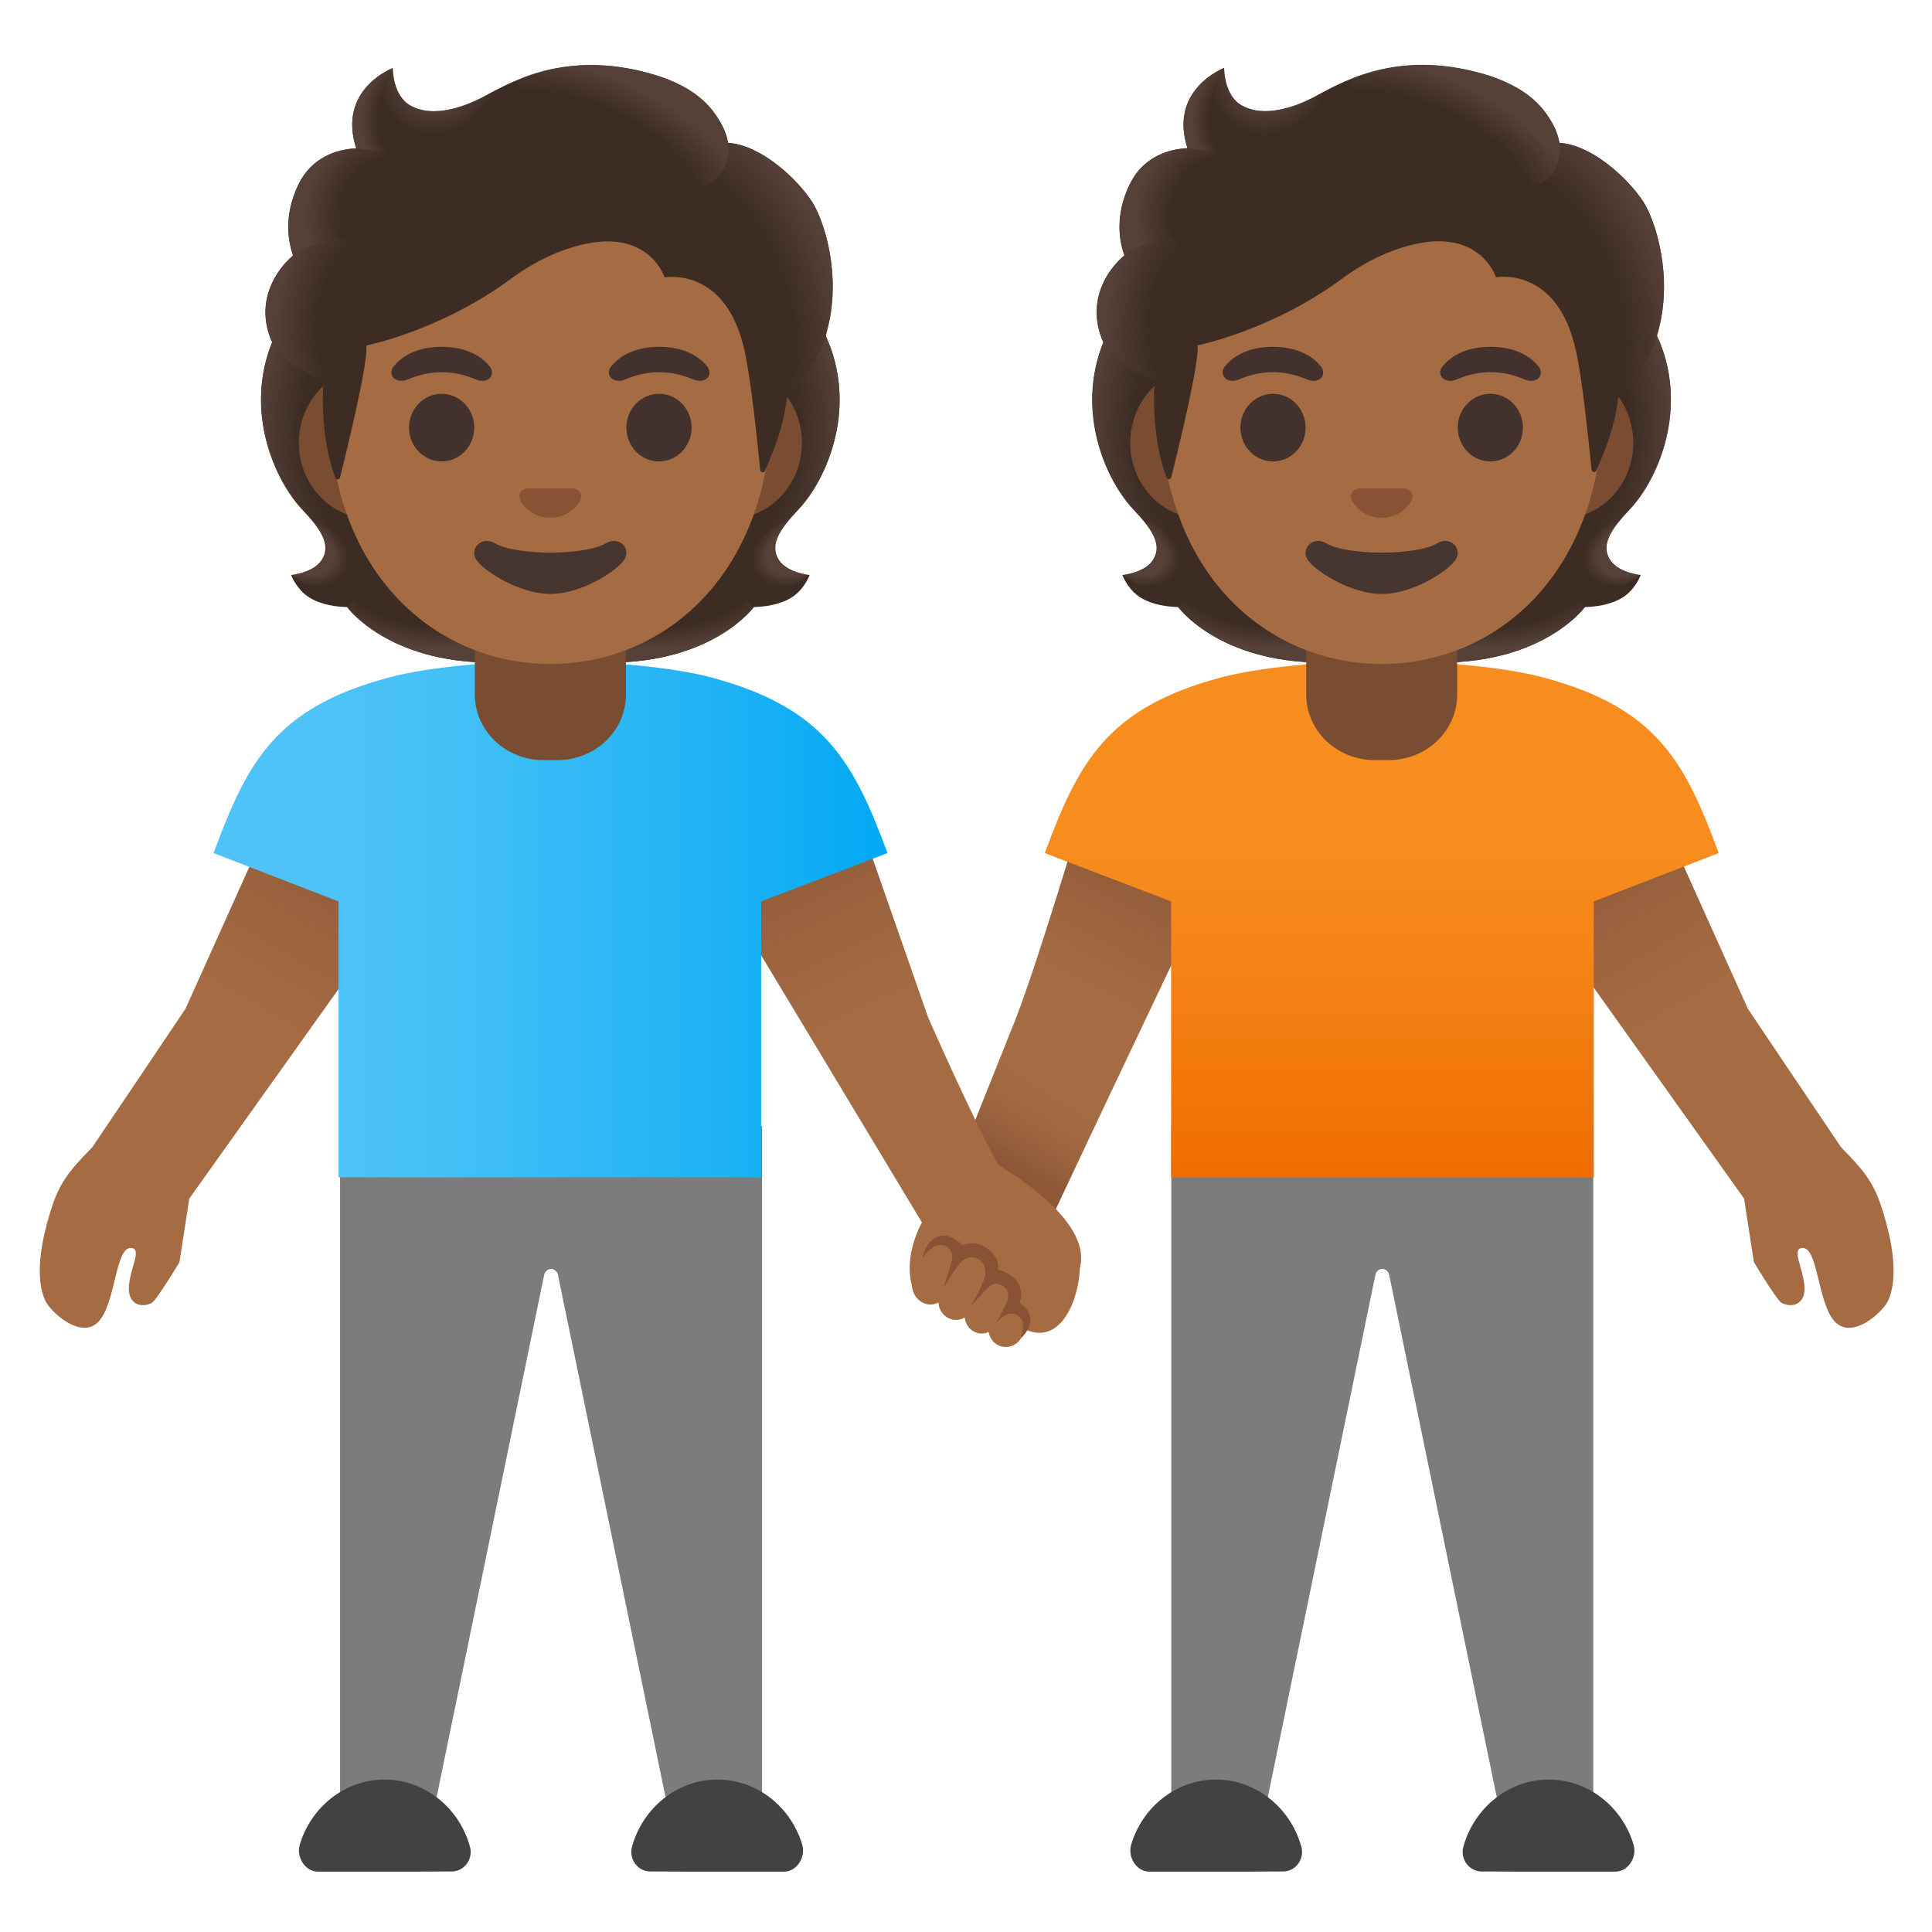<?xml version="1.0" encoding="utf-8"?>
<svg width="800px" height="800px" viewBox="0 0 128 128" xmlns="http://www.w3.org/2000/svg" xmlns:xlink="http://www.w3.org/1999/xlink" aria-hidden="true" role="img" class="iconify iconify--noto" preserveAspectRatio="xMidYMid meet">
<linearGradient id="IconifyId17ecdb2904d178eab15120" gradientUnits="userSpaceOnUse" x1="48.373" y1="56.744" x2="65.03" y2="78.777" gradientTransform="scale(-1 1) rotate(9.016 -5.75 -738.861)">
<stop offset="0" stop-color="#8d5738">
</stop>
<stop offset=".405" stop-color="#a56c43">
</stop>
</linearGradient>
<path d="M71.96 53s-3.53 11.93-5 15.33l-4.39 11.02c-.7 1.55-.08 3.58 1.39 4.43c1.69.97 4.14.24 4.95-1.53l12.54-26.41l-1.01-3.46l-8.48.62z" fill="url(#IconifyId17ecdb2904d178eab15120)">
</path>
<linearGradient id="IconifyId17ecdb2904d178eab15121" gradientUnits="userSpaceOnUse" x1="66.865" y1="77.077" x2="70.29" y2="71.48">
<stop offset="0" stop-color="#8d5738">
</stop>
<stop offset="1" stop-color="#a56c43" stop-opacity="0">
</stop>
</linearGradient>
<path fill="url(#IconifyId17ecdb2904d178eab15121)" d="M66.37 69.83l-1.78 4.46l1.44 2.76l3.91 3.07l3.67-7.74z">
</path>
<path d="M105.56 74.61v48.08h-5.65l-7.87-38.21c-.04-.24-.24-.41-.46-.41s-.42.17-.46.41l-7.87 38.21H77.6V74.61h27.96z" fill="#7c7c7c">
</path>
<g fill="#424242">
<path d="M102.61 124h4.45c.82-.02 1.41-.96 1.17-1.78c-.74-2.5-2.99-4.32-5.62-4.32c-2.68 0-4.96 1.9-5.66 4.46c-.22.82.39 1.63 1.21 1.63c0 .01 4.45.01 4.45.01z">
</path>
<path d="M80.56 124h-4.45c-.82-.02-1.41-.96-1.17-1.78c.74-2.5 2.99-4.32 5.62-4.32c2.68 0 4.96 1.9 5.66 4.46c.22.82-.39 1.63-1.21 1.63c0 .01-4.45.01-4.45.01z">
</path>
</g>
<linearGradient id="IconifyId17ecdb2904d178eab15122" gradientUnits="userSpaceOnUse" x1="2029.735" y1="53.492" x2="2010.276" y2="86.593" gradientTransform="matrix(-1 0 0 1 2133.463 0)">
<stop offset="0" stop-color="#8d5738">
</stop>
<stop offset=".401" stop-color="#a56c43">
</stop>
</linearGradient>
<path d="M100.1 54.1l9.7-.6s4.5 10 6 13.33c0 0 4.24 6.32 6.17 9.17c1.88 1.92 2.36 2.62 3.04 5.19c.75 2.83.4 4.38.04 5.06c-.35.69-2.25 2.46-3.42 1.38c-1.24-1.15-1.15-5.22-2.31-4.94c-.6.15.16 1.36.23 2.56s-.85 1.41-1.5 1.08c-.33-.17-1.85-2.71-1.85-2.71l-.65-4.21l-15.13-21.23l-.32-4.08z" fill="url(#IconifyId17ecdb2904d178eab15122)">
</path>
<linearGradient id="IconifyId17ecdb2904d178eab15123" gradientUnits="userSpaceOnUse" x1="2041.917" y1="43.814" x2="2041.917" y2="78" gradientTransform="matrix(-1 0 0 1 2133.463 0)">
<stop offset=".366" stop-color="#f78c1f">
</stop>
<stop offset=".672" stop-color="#f47f12">
</stop>
<stop offset="1" stop-color="#ef6c00">
</stop>
</linearGradient>
<path d="M80.94 44.87c2.42-.64 6.65-1.06 10.65-1.06c4-.01 8.19.42 10.61 1.06c7.55 2.01 9.42 5.56 11.67 11.65l-8.28 3.2V78h-28V59.72l-8.37-3.2c2.25-6.09 4.17-9.64 11.72-11.65z" fill="url(#IconifyId17ecdb2904d178eab15123)">
</path>
<path d="M106.62 37.01c-.54-.98.15-1.98 1.32-3.22c1.86-1.96 3.89-6.51 2.01-11.14c.01-.03-.37-.81-.36-.83l-.78-.04c-.25-.04-8.76-.05-17.28-.05c-8.52 0-17.03.02-17.28.05c0 0-1.15.84-1.14.87c-1.88 4.62.14 9.17 2.01 11.14c1.17 1.24 1.86 2.24 1.32 3.22c-.52.95-2.08 1.09-2.08 1.09s.36.98 1.22 1.5c.8.49 1.79.6 2.47.62c0 0 2.66 3.68 9.61 3.68h7.74c6.95 0 9.61-3.68 9.61-3.68c.68-.02 1.66-.13 2.47-.62c.87-.53 1.22-1.5 1.22-1.5s-1.56-.14-2.08-1.09z" fill="#3c2c23">
</path>
<radialGradient id="IconifyId17ecdb2904d178eab15124" cx="80.384" cy="38.003" r="10.125" gradientTransform="matrix(1 0 0 -.491 17.453 56.67)" gradientUnits="userSpaceOnUse">
<stop offset=".728" stop-color="#554138" stop-opacity="0">
</stop>
<stop offset="1" stop-color="#554138">
</stop>
</radialGradient>
<path d="M91.53 43.9v-4.08l12.35-.98l1.12 1.38s-2.66 3.68-9.61 3.68h-3.86z" fill="url(#IconifyId17ecdb2904d178eab15124)">
</path>
<radialGradient id="IconifyId17ecdb2904d178eab15125" cx="70.412" cy="36.497" r="2.992" gradientTransform="matrix(-.906 .424 .314 .672 160.11 -17.868)" gradientUnits="userSpaceOnUse">
<stop offset=".663" stop-color="#554138">
</stop>
<stop offset="1" stop-color="#554138" stop-opacity="0">
</stop>
</radialGradient>
<path d="M104.98 38.44c-1.85-2.81 2.25-3.86 2.25-3.86c-.71.89-1.04 1.66-.62 2.42c.52.95 2.08 1.09 2.08 1.09s-2.12 1.9-3.71.35z" fill="url(#IconifyId17ecdb2904d178eab15125)">
</path>
<radialGradient id="IconifyId17ecdb2904d178eab15126" cx="78.166" cy="28.033" r="13.142" gradientTransform="matrix(-.075 -.997 -.831 .062 129.186 104.238)" gradientUnits="userSpaceOnUse">
<stop offset=".725" stop-color="#554138" stop-opacity="0">
</stop>
<stop offset="1" stop-color="#554138">
</stop>
</radialGradient>
<path d="M109.96 22.65c1.84 4.48-.1 9.08-1.91 11.03c-.25.27-1.3 1.3-1.54 2.13c0 0-4.12-5.75-5.36-9.13c-.25-.68-.47-1.39-.5-2.11c-.02-.54.06-1.19.38-1.65c.38-.57 8.72-.73 8.72-.73c-.01-.01.21.46.21.46z" fill="url(#IconifyId17ecdb2904d178eab15126)">
</path>
<radialGradient id="IconifyId17ecdb2904d178eab15127" cx="83.02" cy="28.033" r="13.142" gradientTransform="matrix(.075 -.997 .831 .062 53.526 109.078)" gradientUnits="userSpaceOnUse">
<stop offset=".725" stop-color="#554138" stop-opacity="0">
</stop>
<stop offset="1" stop-color="#554138">
</stop>
</radialGradient>
<path d="M73.12 22.65c-1.84 4.48.1 9.08 1.91 11.03c.25.27 1.3 1.3 1.54 2.13c0 0 4.12-5.75 5.36-9.13c.25-.68.47-1.39.5-2.11c.02-.54-.06-1.19-.38-1.65c-.38-.57-.83-.42-1.49-.42c-1.25 0-6.69-.32-7.12-.32c.01 0-.32.47-.32.47z" fill="url(#IconifyId17ecdb2904d178eab15127)">
</path>
<radialGradient id="IconifyId17ecdb2904d178eab15128" cx="85.237" cy="38.003" r="10.125" gradientTransform="matrix(-1 0 0 -.491 170.475 56.67)" gradientUnits="userSpaceOnUse">
<stop offset=".728" stop-color="#554138" stop-opacity="0">
</stop>
<stop offset="1" stop-color="#554138">
</stop>
</radialGradient>
<path d="M91.55 43.9v-4.08l-12.35-.98l-1.12 1.38s2.66 3.68 9.61 3.68h3.86z" fill="url(#IconifyId17ecdb2904d178eab15128)">
</path>
<radialGradient id="IconifyId17ecdb2904d178eab15129" cx="75.266" cy="36.497" r="2.992" gradientTransform="matrix(.906 .424 -.314 .672 18.569 -19.925)" gradientUnits="userSpaceOnUse">
<stop offset=".663" stop-color="#554138">
</stop>
<stop offset="1" stop-color="#554138" stop-opacity="0">
</stop>
</radialGradient>
<path d="M78.1 38.44c1.85-2.81-2.25-3.86-2.25-3.86c.71.89 1.04 1.66.62 2.42c-.52.95-2.08 1.09-2.08 1.09s2.11 1.9 3.71.35z" fill="url(#IconifyId17ecdb2904d178eab15129)">
</path>
<path d="M91.54 40.72h-5v5.3c0 2.4 2.04 4.34 4.54 4.34H92c2.51 0 4.54-1.94 4.54-4.34v-5.3h-5z" fill="#7a4c32">
</path>
<g>
<path d="M103.52 24.34H79.57c-2.58 0-4.69 2.25-4.69 5s2.11 5 4.69 5h23.95c2.58 0 4.69-2.25 4.69-5s-2.11-5-4.69-5z" fill="#7a4c32">
</path>
</g>
<g>
<path d="M91.54 6.66c-7.62 0-14.69 8.15-14.69 19.89c0 11.67 7.28 17.44 14.69 17.44s14.69-5.77 14.69-17.44c-.01-11.74-7.07-19.89-14.69-19.89z" fill="#a56c43">
</path>
</g>
<g>
<path d="M108.86 13.34c-1.06-1.6-3.42-3.74-5.54-3.88c-.34-2.04-2.52-3.77-4.64-4.44c-5.72-1.81-9.44.22-11.44 1.31c-.42.23-3.1 1.72-4.98.65c-1.18-.67-1.16-2.48-1.16-2.48s-3.69 1.4-2.43 5.32c-1.26.05-2.93.59-3.81 2.36c-1.05 2.12-.68 3.89-.37 4.74c-1.09.92-2.46 2.89-1.52 5.45c.71 1.92 3.53 2.81 3.53 2.81c-.2 3.46.45 5.59.79 6.46c.06.15.27.14.31-.02c.43-1.71 1.89-7.69 1.74-8.74c0 0 4.9-.97 9.58-4.42c.95-.7 1.98-1.3 3.08-1.74c5.88-2.34 7.11 1.65 7.11 1.65s4.07-.78 5.3 4.87c.46 2.12.78 5.51 1.04 7.89c.02.17.25.2.31.05c.41-.94 1.23-2.81 1.43-4.72c.07-.67 1.88-1.56 2.65-4.44c1.06-3.83-.22-7.52-.98-8.68z" fill="#3c2c23">
</path>
<radialGradient id="IconifyId17ecdb2904d178eab15130" cx="99.323" cy="21.1" r="15.405" gradientTransform="matrix(.308 .952 -.706 .228 83.667 -78.222)" gradientUnits="userSpaceOnUse">
<stop offset=".699" stop-color="#554138" stop-opacity="0">
</stop>
<stop offset="1" stop-color="#554138">
</stop>
</radialGradient>
<path d="M107.19 26.48c.07-.67 1.88-1.56 2.65-4.44c.08-.31.15-.62.22-.93c.63-3.5-.5-6.71-1.21-7.77c-.98-1.48-3.07-3.41-5.06-3.81c-.17-.02-.34-.04-.5-.05c0 0 .14.93-.23 1.67c-.49.96-1.47 1.19-1.47 1.19c5.18 5.18 4.81 9.51 5.6 14.14z" fill="url(#IconifyId17ecdb2904d178eab15130)">
</path>
<radialGradient id="IconifyId17ecdb2904d178eab15131" cx="84.304" cy="4.303" r="4.039" gradientTransform="matrix(.881 .473 -.56 1.045 12.419 -40.034)" gradientUnits="userSpaceOnUse">
<stop offset=".58" stop-color="#554138">
</stop>
<stop offset="1" stop-color="#554138" stop-opacity="0">
</stop>
</radialGradient>
<path d="M88.49 5.68c-.47.23-.89.46-1.25.65c-.42.23-3.1 1.72-4.98.65c-1.16-.65-1.16-2.41-1.16-2.47c-.53.68-2.14 5.53 2.56 5.85c2.03.14 3.28-1.63 4.02-3.13c.27-.54.69-1.33.81-1.55z" fill="url(#IconifyId17ecdb2904d178eab15131)">
</path>
<radialGradient id="IconifyId17ecdb2904d178eab15132" cx="138.141" cy="46.449" r="12.417" gradientTransform="matrix(-.938 -.394 .218 -.528 212.746 90.669)" gradientUnits="userSpaceOnUse">
<stop offset=".699" stop-color="#554138" stop-opacity="0">
</stop>
<stop offset="1" stop-color="#554138">
</stop>
</radialGradient>
<path d="M98.09 4.85c3.17.86 4.71 2.47 5.22 4.62c.15.63.33 6.52-10.91-.17c-4.18-2.49-3.04-4.05-2.55-4.22c1.91-.7 4.69-1.19 8.24-.23z" fill="url(#IconifyId17ecdb2904d178eab15132)">
</path>
<radialGradient id="IconifyId17ecdb2904d178eab15133" cx="82.682" cy="7.988" r="3.707" gradientTransform="matrix(1 0 0 1.223 0 -1.784)" gradientUnits="userSpaceOnUse">
<stop offset=".702" stop-color="#554138" stop-opacity="0">
</stop>
<stop offset="1" stop-color="#554138">
</stop>
</radialGradient>
<path d="M81.09 4.51c-.01 0-.01.01-.03.01c-.4.17-3.56 1.63-2.38 5.3l3.36.54c-2.98-3.02-.94-5.86-.94-5.86l-.01.01z" fill="url(#IconifyId17ecdb2904d178eab15133)">
</path>
<radialGradient id="IconifyId17ecdb2904d178eab15134" cx="82.172" cy="14.532" r="6.953" gradientTransform="matrix(-.966 -.26 .243 -.904 157.988 49.015)" gradientUnits="userSpaceOnUse">
<stop offset=".66" stop-color="#554138" stop-opacity="0">
</stop>
<stop offset="1" stop-color="#554138">
</stop>
</radialGradient>
<path d="M80.76 10.15l-2.08-.34c-.08 0-.36.02-.51.05c-1.17.16-2.55.77-3.3 2.32c-.8 1.67-.78 3.1-.56 4.06c.06.32.19.68.19.68s1.03-.98 3.48-1.04l2.78-5.73z" fill="url(#IconifyId17ecdb2904d178eab15134)">
</path>
<radialGradient id="IconifyId17ecdb2904d178eab15135" cx="80.523" cy="21.246" r="7.3" gradientTransform="matrix(.991 .136 -.192 1.392 4.82 -19.306)" gradientUnits="userSpaceOnUse">
<stop offset=".598" stop-color="#554138" stop-opacity="0">
</stop>
<stop offset="1" stop-color="#554138">
</stop>
</radialGradient>
<path d="M74.4 17c-1.02.91-2.4 2.94-1.39 5.45c.77 1.9 3.5 2.72 3.5 2.72c0 .01.55.17.83.17l.64-9.47c-1.31 0-2.57.39-3.38.96c.01.02-.2.16-.2.17z" fill="url(#IconifyId17ecdb2904d178eab15135)">
</path>
</g>
<path d="M95.23 35.99c-1.4.83-5.97.83-7.37 0c-.8-.48-1.62.25-1.29.98c.33.72 2.82 2.38 4.98 2.38s4.62-1.66 4.95-2.38c.33-.73-.47-1.46-1.27-.98z" fill="#473530">
</path>
<path d="M93.23 32.4a.737.737 0 0 0-.14-.04h-3.1c-.05.01-.1.02-.14.04c-.28.11-.44.4-.3.72c.13.31.75 1.18 1.99 1.18s1.86-.87 1.99-1.18c.13-.31-.02-.6-.3-.72z" fill="#875334">
</path>
<g fill="#42312c">
<ellipse cx="84.34" cy="28.33" rx="2.16" ry="2.24">
</ellipse>
<ellipse cx="98.74" cy="28.33" rx="2.16" ry="2.24">
</ellipse>
</g>
<g fill="#42312c">
<path d="M95.54 24.32c.41-.54 1.36-1.34 3.21-1.34s2.8.79 3.21 1.34c.18.24.14.52.01.69c-.12.16-.46.3-.84.17c-.38-.13-1.13-.51-2.37-.52c-1.25.01-1.99.39-2.37.52c-.38.13-.73-.01-.84-.17a.528.528 0 0 1-.01-.69z">
</path>
<path d="M81.12 24.32c.41-.54 1.36-1.34 3.21-1.34s2.8.79 3.21 1.34c.18.24.14.52.01.69c-.12.16-.46.3-.84.17c-.38-.13-1.13-.51-2.37-.52c-1.25.01-1.99.39-2.37.52c-.38.13-.73-.01-.84-.17a.554.554 0 0 1-.01-.69z">
</path>
</g>
<g>
<path d="M22.53 74.61v48.08h5.65l7.87-38.21c.04-.24.24-.41.46-.41s.42.17.46.41l7.87 38.21h5.65V74.61H22.53z" fill="#7c7c7c">
</path>
<g fill="#424242">
<path d="M25.48 124h-4.45c-.82-.02-1.41-.96-1.17-1.78c.74-2.5 2.99-4.32 5.62-4.32c2.68 0 4.96 1.9 5.66 4.46c.22.82-.39 1.63-1.21 1.63c0 .01-4.45.01-4.45.01z">
</path>
<path d="M47.53 124h4.45c.82-.02 1.41-.96 1.17-1.78c-.74-2.5-2.99-4.32-5.62-4.32c-2.68 0-4.96 1.9-5.66 4.46c-.22.82.39 1.63 1.21 1.63c0 .01 4.45.01 4.45.01z">
</path>
</g>
<linearGradient id="IconifyId17ecdb2904d178eab15136" gradientUnits="userSpaceOnUse" x1="65.262" y1="53.492" x2="45.803" y2="86.594" gradientTransform="translate(-40.898)">
<stop offset="0" stop-color="#8d5738">
</stop>
<stop offset=".401" stop-color="#a56c43">
</stop>
</linearGradient>
<path d="M27.99 54.1l-9.7-.6s-4.5 10-6 13.33c0 0-4.24 6.32-6.17 9.17c-1.88 1.92-2.36 2.62-3.04 5.19c-.75 2.83-.4 4.38-.04 5.06s2.25 2.46 3.42 1.38c1.24-1.15 1.15-5.22 2.31-4.94c.6.15-.16 1.36-.23 2.56s.85 1.41 1.5 1.08c.33-.17 1.85-2.71 1.85-2.71l.65-4.21l15.13-21.24l.32-4.07z" fill="url(#IconifyId17ecdb2904d178eab15136)">
</path>
<linearGradient id="IconifyId17ecdb2904d178eab15137" gradientUnits="userSpaceOnUse" x1="143.186" y1="74.617" x2="123.586" y2="41.275" gradientTransform="rotate(-175.003 96.667 65.757)">
<stop offset="0" stop-color="#8d5738">
</stop>
<stop offset=".401" stop-color="#a56c43">
</stop>
</linearGradient>
<path d="M46.93 57.48l14.15 23.51s-1.53 2.62-.39 4.91c1.6 1.15 2.32-2.27 2.94-2.36c1.19-.18 3.08 4.56 4.34 4.56c2.41 1.04 3.53-2.18 3.57-4.08c.91-3.31-5.37-6.79-5.37-6.79c-1.68-3-4.67-9.8-4.67-9.8c-1.21-3.45-4.82-13.8-4.82-13.8l-9.71-.25l-.04 4.1z" fill="url(#IconifyId17ecdb2904d178eab15137)">
</path>
<linearGradient id="IconifyId17ecdb2904d178eab15138" gradientUnits="userSpaceOnUse" x1="14.142" y1="60.907" x2="58.79" y2="60.907">
<stop offset=".172" stop-color="#4fc3f7">
</stop>
<stop offset=".369" stop-color="#42bff6">
</stop>
<stop offset=".732" stop-color="#20b3f5">
</stop>
<stop offset=".994" stop-color="#03a9f4">
</stop>
</linearGradient>
<path d="M47.08 44.87c-2.42-.64-6.65-1.06-10.65-1.06c-4-.01-8.19.42-10.61 1.06c-7.55 2.01-9.42 5.56-11.67 11.65l8.28 3.2V78h28V59.72l8.37-3.2c-2.26-6.09-4.18-9.64-11.72-11.65z" fill="url(#IconifyId17ecdb2904d178eab15138)">
</path>
<path d="M51.55 37.01c-.54-.98.15-1.98 1.32-3.22c1.86-1.96 3.89-6.51 2.01-11.14c.01-.03-.37-.81-.36-.83l-.78-.04c-.25-.04-8.76-.05-17.28-.05c-8.52 0-17.03.02-17.28.05c0 0-1.15.84-1.14.87c-1.88 4.62.15 9.17 2.01 11.14c1.17 1.24 1.86 2.24 1.32 3.22c-.52.95-2.08 1.09-2.08 1.09s.36.98 1.23 1.5c.8.49 1.78.6 2.47.62c0 0 2.66 3.68 9.61 3.68h7.74c6.95 0 9.61-3.68 9.61-3.68c.68-.02 1.66-.13 2.47-.62c.87-.53 1.22-1.5 1.22-1.5s-1.57-.14-2.09-1.09z" fill="#3c2c23">
</path>
<radialGradient id="IconifyId17ecdb2904d178eab15139" cx="135.458" cy="38.003" r="10.125" gradientTransform="matrix(1 0 0 -.491 -92.695 56.67)" gradientUnits="userSpaceOnUse">
<stop offset=".728" stop-color="#554138" stop-opacity="0">
</stop>
<stop offset="1" stop-color="#554138">
</stop>
</radialGradient>
<path d="M36.45 43.9v-4.08l12.35-.98l1.12 1.38s-2.66 3.68-9.61 3.68h-3.86z" fill="url(#IconifyId17ecdb2904d178eab15139)">
</path>
<radialGradient id="IconifyId17ecdb2904d178eab15140" cx="125.486" cy="36.497" r="2.992" gradientTransform="matrix(-.906 .424 .314 .672 154.919 -41.21)" gradientUnits="userSpaceOnUse">
<stop offset=".663" stop-color="#554138">
</stop>
<stop offset="1" stop-color="#554138" stop-opacity="0">
</stop>
</radialGradient>
<path d="M49.9 38.44c-1.85-2.81 2.25-3.86 2.25-3.86c-.71.89-1.04 1.66-.62 2.42c.52.95 2.08 1.09 2.08 1.09s-2.11 1.9-3.71.35z" fill="url(#IconifyId17ecdb2904d178eab15140)">
</path>
<radialGradient id="IconifyId17ecdb2904d178eab15141" cx="133.241" cy="28.033" r="13.142" gradientTransform="matrix(-.075 -.997 -.831 .062 78.222 159.159)" gradientUnits="userSpaceOnUse">
<stop offset=".725" stop-color="#554138" stop-opacity="0">
</stop>
<stop offset="1" stop-color="#554138">
</stop>
</radialGradient>
<path d="M54.88 22.65c1.84 4.48-.1 9.08-1.91 11.03c-.25.27-1.3 1.3-1.54 2.13c0 0-4.12-5.75-5.36-9.13c-.25-.68-.47-1.39-.51-2.11c-.02-.54.06-1.19.38-1.65c.38-.57 8.72-.73 8.72-.73c0-.01.22.46.22.46z" fill="url(#IconifyId17ecdb2904d178eab15141)">
</path>
<radialGradient id="IconifyId17ecdb2904d178eab15142" cx="27.946" cy="28.033" r="13.142" gradientTransform="matrix(.075 -.997 .831 .062 2.562 54.157)" gradientUnits="userSpaceOnUse">
<stop offset=".725" stop-color="#554138" stop-opacity="0">
</stop>
<stop offset="1" stop-color="#554138">
</stop>
</radialGradient>
<path d="M18.04 22.65c-1.84 4.48.1 9.08 1.91 11.03c.25.27 1.3 1.3 1.54 2.13c0 0 4.12-5.75 5.36-9.13c.25-.68.48-1.39.5-2.11c.02-.54-.06-1.19-.38-1.65c-.38-.57-.83-.42-1.49-.42c-1.25 0-6.69-.32-7.12-.32c.02 0-.32.47-.32.47z" fill="url(#IconifyId17ecdb2904d178eab15142)">
</path>
<radialGradient id="IconifyId17ecdb2904d178eab15143" cx="30.163" cy="38.003" r="10.125" gradientTransform="matrix(-1 0 0 -.491 60.327 56.67)" gradientUnits="userSpaceOnUse">
<stop offset=".728" stop-color="#554138" stop-opacity="0">
</stop>
<stop offset="1" stop-color="#554138">
</stop>
</radialGradient>
<path d="M36.47 43.9v-4.08l-12.35-.98L23 40.22s2.66 3.68 9.61 3.68h3.86z" fill="url(#IconifyId17ecdb2904d178eab15143)">
</path>
<radialGradient id="IconifyId17ecdb2904d178eab15144" cx="20.192" cy="36.497" r="2.992" gradientTransform="matrix(.906 .424 -.314 .672 13.378 3.416)" gradientUnits="userSpaceOnUse">
<stop offset=".663" stop-color="#554138">
</stop>
<stop offset="1" stop-color="#554138" stop-opacity="0">
</stop>
</radialGradient>
<path d="M23.02 38.44c1.85-2.81-2.25-3.86-2.25-3.86c.71.89 1.04 1.66.62 2.42c-.52.95-2.08 1.09-2.08 1.09s2.12 1.9 3.71.35z" fill="url(#IconifyId17ecdb2904d178eab15144)">
</path>
<path d="M36.47 40.72h5v5.3c0 2.4-2.03 4.34-4.55 4.34h-.91c-2.51 0-4.55-1.94-4.55-4.34v-5.3h5.01z" fill="#7a4c32">
</path>
<g>
<path d="M48.44 24.34H24.49c-2.58 0-4.69 2.25-4.69 5s2.11 5 4.69 5h23.95c2.58 0 4.69-2.25 4.69-5s-2.11-5-4.69-5z" fill="#7a4c32">
</path>
</g>
<g>
<path d="M36.46 6.66c-7.62 0-14.69 8.15-14.69 19.89c0 11.67 7.28 17.44 14.69 17.44s14.69-5.77 14.69-17.44c0-11.74-7.07-19.89-14.69-19.89z" fill="#a56c43">
</path>
</g>
<path d="M40.15 35.99c-1.4.83-5.97.83-7.37 0c-.8-.48-1.62.25-1.29.98c.33.72 2.82 2.38 4.98 2.38s4.62-1.66 4.95-2.38c.34-.73-.47-1.46-1.27-.98z" fill="#473530">
</path>
<g>
<path d="M53.78 13.34c-1.06-1.6-3.42-3.74-5.54-3.88c-.34-2.04-2.52-3.76-4.64-4.43c-5.72-1.81-9.44.22-11.44 1.31c-.42.23-3.1 1.72-4.98.65c-1.18-.67-1.16-2.48-1.16-2.48s-3.69 1.4-2.42 5.32c-1.26.05-2.93.59-3.81 2.36c-1.05 2.12-.67 3.89-.37 4.74c-1.09.92-2.46 2.89-1.52 5.45c.71 1.92 3.53 2.81 3.53 2.81c-.2 3.46.45 5.59.79 6.46c.06.15.27.14.31-.02c.43-1.71 1.89-7.69 1.74-8.74c0 0 4.91-.97 9.58-4.42c.95-.7 1.98-1.3 3.08-1.74c5.88-2.34 7.1 1.65 7.1 1.65s4.07-.78 5.3 4.87c.46 2.12.78 5.51 1.04 7.89c.02.17.25.2.31.05c.41-.94 1.23-2.81 1.43-4.72c.07-.67 1.88-1.56 2.65-4.44c1.06-3.84-.21-7.53-.98-8.69z" fill="#3c2c23">
</path>
<radialGradient id="IconifyId17ecdb2904d178eab15145" cx="44.248" cy="21.1" r="15.405" gradientTransform="matrix(.308 .952 -.706 .228 45.534 -25.818)" gradientUnits="userSpaceOnUse">
<stop offset=".699" stop-color="#554138" stop-opacity="0">
</stop>
<stop offset="1" stop-color="#554138">
</stop>
</radialGradient>
<path d="M52.12 26.48c.07-.67 1.88-1.56 2.65-4.44c.08-.31.15-.62.22-.93c.63-3.5-.5-6.71-1.21-7.77c-.98-1.48-3.07-3.41-5.06-3.81c-.17-.02-.34-.04-.5-.05c0 0 .14.93-.23 1.67c-.49.96-1.47 1.19-1.47 1.19c5.17 5.18 4.8 9.51 5.6 14.14z" fill="url(#IconifyId17ecdb2904d178eab15145)">
</path>
<radialGradient id="IconifyId17ecdb2904d178eab15146" cx="29.23" cy="4.303" r="4.039" gradientTransform="matrix(.881 .473 -.56 1.045 5.881 -14.007)" gradientUnits="userSpaceOnUse">
<stop offset=".58" stop-color="#554138">
</stop>
<stop offset="1" stop-color="#554138" stop-opacity="0">
</stop>
</radialGradient>
<path d="M33.41 5.68c-.47.23-.89.46-1.25.65c-.42.23-3.1 1.72-4.98.65c-1.16-.66-1.16-2.41-1.16-2.47c-.53.68-2.14 5.53 2.56 5.85c2.03.14 3.28-1.63 4.02-3.13c.28-.54.7-1.33.81-1.55z" fill="url(#IconifyId17ecdb2904d178eab15146)">
</path>
<radialGradient id="IconifyId17ecdb2904d178eab15147" cx="163.034" cy="95.777" r="12.417" gradientTransform="matrix(-.938 -.394 .218 -.528 170.255 126.553)" gradientUnits="userSpaceOnUse">
<stop offset=".699" stop-color="#554138" stop-opacity="0">
</stop>
<stop offset="1" stop-color="#554138">
</stop>
</radialGradient>
<path d="M43.01 4.85c3.17.86 4.71 2.47 5.22 4.62c.15.63.33 6.52-10.91-.17c-4.18-2.49-3.04-4.05-2.55-4.22c1.92-.7 4.7-1.19 8.24-.23z" fill="url(#IconifyId17ecdb2904d178eab15147)">
</path>
<radialGradient id="IconifyId17ecdb2904d178eab15148" cx="27.608" cy="7.988" r="3.707" gradientTransform="matrix(1 0 0 1.223 0 -1.784)" gradientUnits="userSpaceOnUse">
<stop offset=".702" stop-color="#554138" stop-opacity="0">
</stop>
<stop offset="1" stop-color="#554138">
</stop>
</radialGradient>
<path d="M26.01 4.51c-.01 0-.01.01-.03.01c-.4.17-3.56 1.63-2.38 5.3l3.36.54c-2.98-3.02-.94-5.86-.94-5.86s0 .01-.01.01z" fill="url(#IconifyId17ecdb2904d178eab15148)">
</path>
<radialGradient id="IconifyId17ecdb2904d178eab15149" cx="27.098" cy="14.532" r="6.953" gradientTransform="matrix(-.966 -.26 .243 -.904 49.732 34.705)" gradientUnits="userSpaceOnUse">
<stop offset=".66" stop-color="#554138" stop-opacity="0">
</stop>
<stop offset="1" stop-color="#554138">
</stop>
</radialGradient>
<path d="M25.68 10.15l-2.08-.33c-.08 0-.36.02-.51.05c-1.17.16-2.55.77-3.3 2.32c-.8 1.67-.78 3.1-.56 4.06c.06.32.19.68.19.68s1.03-.98 3.48-1.04l2.78-5.74z" fill="url(#IconifyId17ecdb2904d178eab15149)">
</path>
<radialGradient id="IconifyId17ecdb2904d178eab15150" cx="25.448" cy="21.246" r="7.3" gradientTransform="matrix(.991 .136 -.192 1.392 4.307 -11.8)" gradientUnits="userSpaceOnUse">
<stop offset=".598" stop-color="#554138" stop-opacity="0">
</stop>
<stop offset="1" stop-color="#554138">
</stop>
</radialGradient>
<path d="M19.33 17c-1.02.91-2.4 2.94-1.39 5.45c.77 1.9 3.5 2.72 3.5 2.72c0 .01.55.17.83.17l.64-9.47c-1.31 0-2.57.39-3.38.96c0 .02-.21.16-.2.17z" fill="url(#IconifyId17ecdb2904d178eab15150)">
</path>
</g>
<path d="M38.15 32.4a.737.737 0 0 0-.14-.04h-3.1c-.05.01-.1.02-.14.04c-.28.11-.44.4-.3.72s.75 1.18 1.99 1.18s1.86-.87 1.99-1.18c.13-.31-.02-.6-.3-.72z" fill="#875334">
</path>
<g fill="#42312c">
<ellipse cx="29.26" cy="28.33" rx="2.16" ry="2.24">
</ellipse>
<ellipse cx="43.66" cy="28.33" rx="2.16" ry="2.24">
</ellipse>
</g>
<g fill="#42312c">
<path d="M40.46 24.32c.41-.54 1.36-1.34 3.21-1.34s2.8.79 3.21 1.34c.18.24.14.52.01.69c-.12.16-.46.3-.84.17c-.38-.13-1.13-.51-2.37-.52c-1.25.01-1.99.39-2.37.52c-.38.13-.73-.01-.84-.17a.54.54 0 0 1-.01-.69z">
</path>
<path d="M26.05 24.32c.41-.54 1.36-1.34 3.21-1.34c1.84 0 2.8.79 3.21 1.34c.18.24.14.52.01.69c-.12.16-.46.3-.84.17c-.38-.13-1.13-.51-2.37-.52c-1.25.01-1.99.39-2.37.52c-.38.13-.73-.01-.84-.17a.528.528 0 0 1-.01-.69z">
</path>
</g>
</g>
<g>
<path d="M67.34 86.4c-.16-.07-.32-.11-.5-.11c-.04 0-.07.01-.11.02l.05-.1c.28-.62.04-1.36-.55-1.66c-.16-.08-.33-.12-.51-.12c-.07 0-.14.02-.21.03c.25-.6.03-1.31-.53-1.61c-.17-.09-.35-.14-.54-.14c-.26 0-.51.1-.71.26c-.07-.37-.29-.72-.66-.91c-.17-.09-.35-.13-.53-.13c-.46 0-.87.27-1.07.7l-.92 1.96c-.29.62-.05 1.39.58 1.71c.17.09.35.13.54.13c.19 0 .36-.06.52-.14c.01.1 0 .2.03.29c.1.32.3.58.58.73c.17.09.35.14.54.14c.21 0 .4-.06.57-.16c.06.39.27.76.63.94c.16.08.33.12.51.12c.16 0 .31-.04.44-.11c.08.38.3.72.65.89c.16.07.32.11.5.11c.47 0 .9-.29 1.09-.74l.18-.42c.3-.63.03-1.39-.57-1.68z" fill="#a56c43">
</path>
<path d="M67.56 86.32c.54-1.78-1.46-2.21-1.46-2.21c.28-1.01-1.32-2.17-2.31-1.59c-1.48-1.48-2.52-.13-2.66.81c0 0 .74-1.13 1.51-.77c.52.24.51.74.35 1.22c-.25.75-.46 1.51-.46 1.51s.56-.95 1.04-1.56c.16-.21.67-.63 1.21-.33c.54.29.55.96.47 1.2c-.26.82-.93 1.92-.93 1.92s.5-.51.92-.99c.33-.38.61-.62 1.11-.39c.54.25.51.86.35 1.17c-.33.66-.76 1.45-.76 1.45s.78-1.19 1.59-.52c.51.43.06 1.48.12 1.42c1.44-1.46-.09-2.34-.09-2.34z" fill="#875334">
</path>
</g>
</svg>